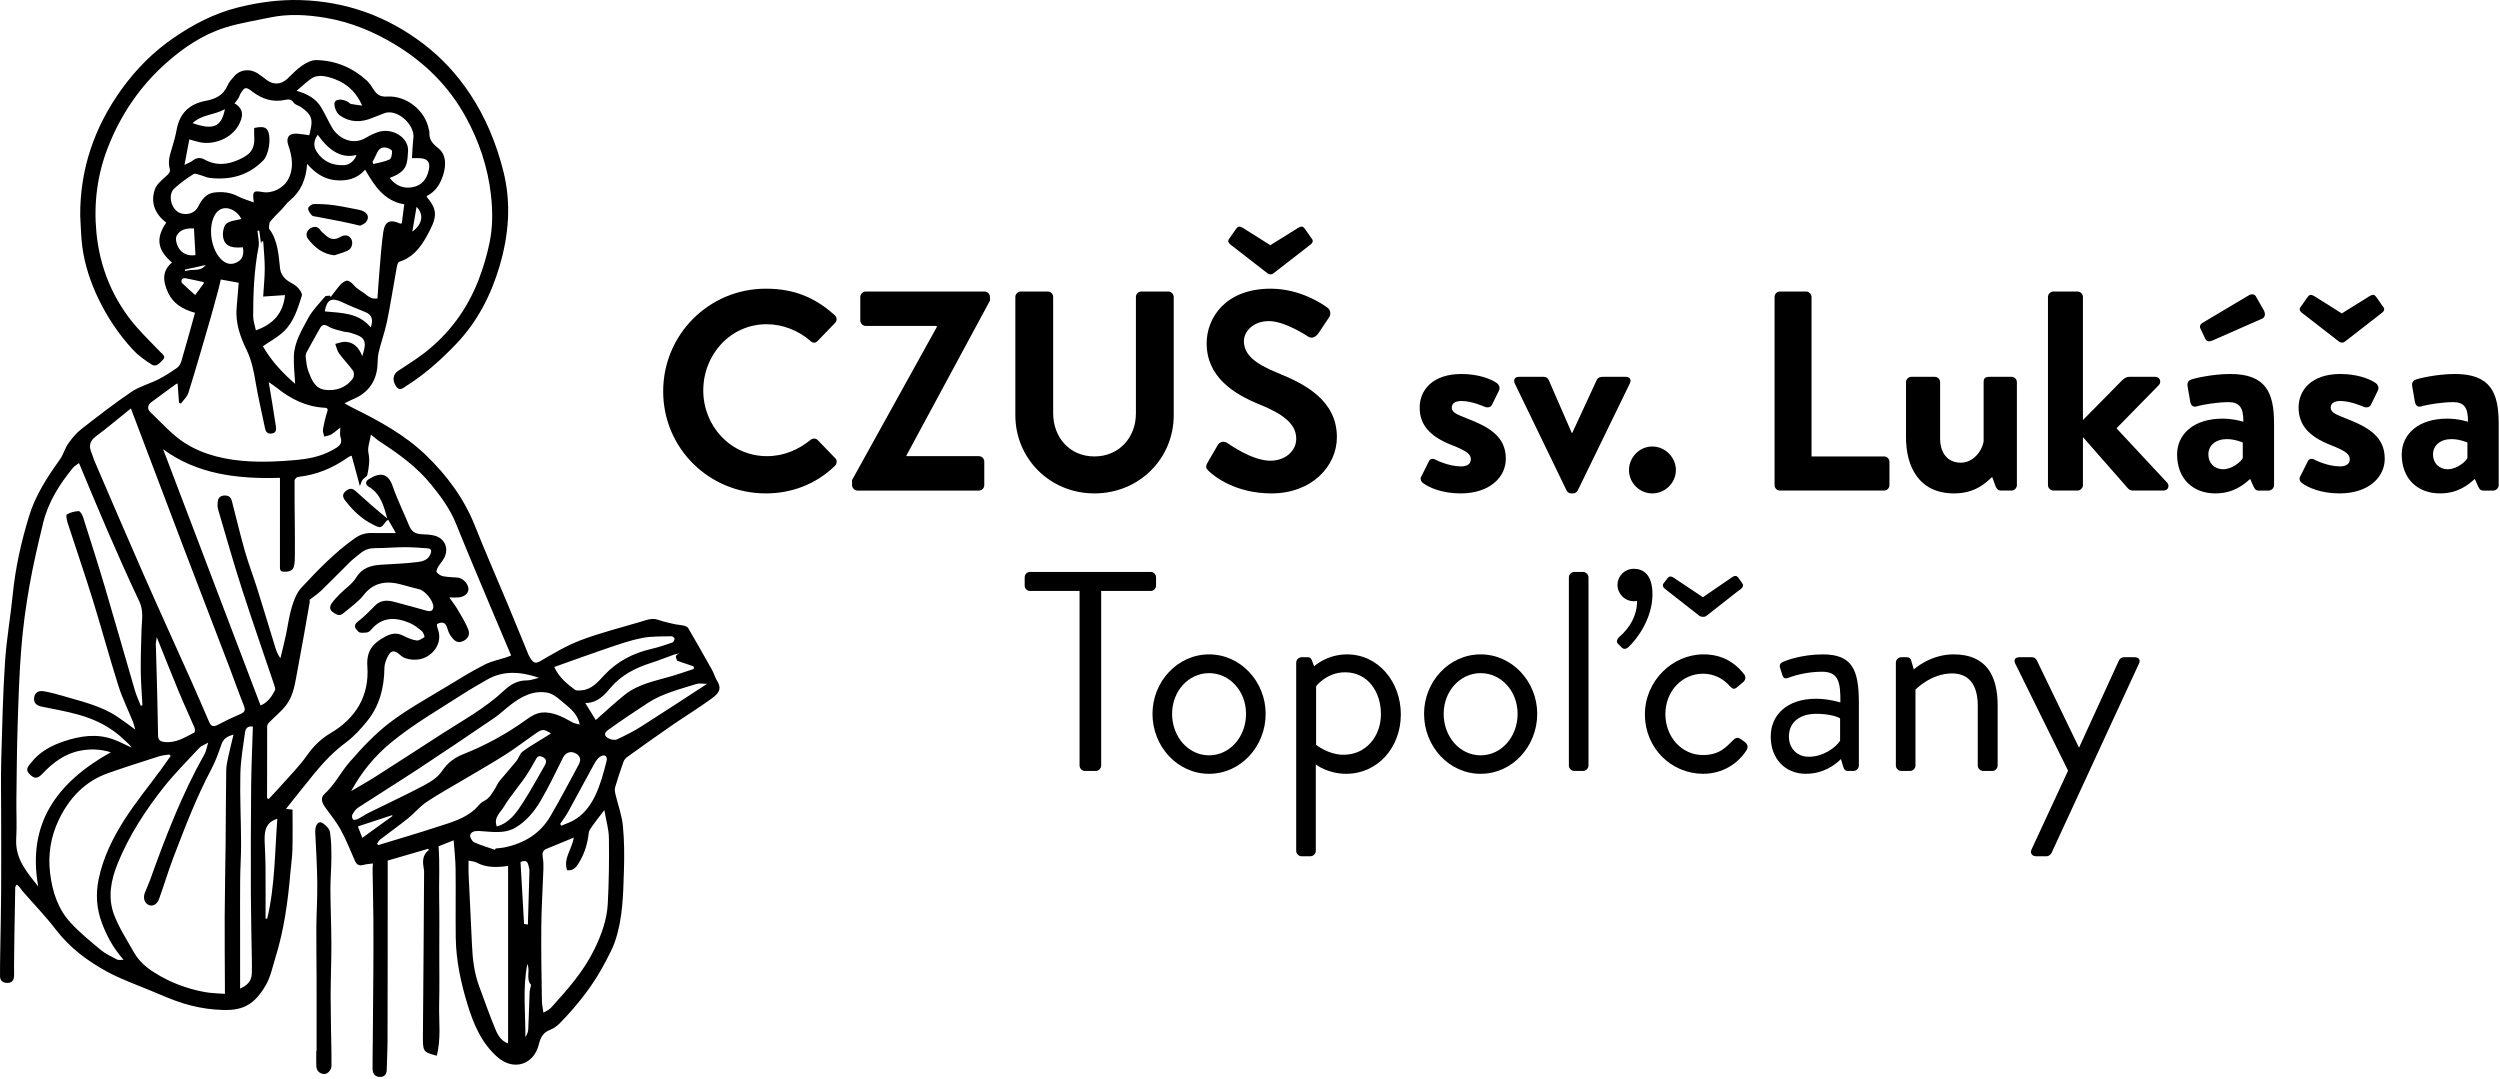 <?xml version="1.0" encoding="UTF-8" standalone="no"?>
<!DOCTYPE svg PUBLIC "-//W3C//DTD SVG 1.1//EN" "http://www.w3.org/Graphics/SVG/1.1/DTD/svg11.dtd">
<svg width="100%" height="100%" viewBox="0 0 966 417" version="1.1" xmlns="http://www.w3.org/2000/svg" xmlns:xlink="http://www.w3.org/1999/xlink" xml:space="preserve" xmlns:serif="http://www.serif.com/" style="fill-rule:evenodd;clip-rule:evenodd;stroke-linejoin:round;stroke-miterlimit:2;">
    <g transform="matrix(1,0,0,1,0.002,0.001)">
        <g id="Layer-1" serif:id="Layer 1" transform="matrix(4.167,0,0,4.167,0,0)">
            <g transform="matrix(1,0,0,1,59.43,38.06)">
                <path d="M0,29.326C-0.705,29.772 -1.46,30.145 -2.216,30.5C-2.405,30.589 -2.714,30.537 -2.922,30.446C-3.407,30.233 -3.465,29.93 -3.031,29.62C-1.826,28.759 -0.597,27.929 0.646,27.122C2.021,26.229 3.609,25.85 5.147,25.364C5.423,25.277 5.749,25.352 6.135,25.352C4.008,26.734 2.016,28.049 0,29.326M-3.073,45.753C-3.152,47.226 -3.656,48.613 -4.301,49.941C-5.286,51.971 -6.753,53.644 -8.251,55.294C-8.336,55.387 -8.427,55.479 -8.53,55.55C-8.661,55.64 -8.806,55.709 -9.042,55.841C-9.096,55.419 -9.177,55.06 -9.182,54.699C-9.213,52.415 -9.26,50.131 -9.237,47.847C-9.219,46.063 -9.102,44.28 -9.041,42.497C-9.029,42.138 -9.042,41.771 -9.103,41.418C-9.164,41.069 -9.11,40.802 -8.773,40.659C-7.959,40.315 -7.139,39.985 -6.226,39.609C-6.396,40.71 -7.225,41.556 -6.842,42.634C-6.326,42.701 -6.027,42.396 -5.808,42.046C-5.262,41.176 -4.948,40.224 -4.841,39.194C-4.815,38.942 -4.616,38.694 -4.459,38.471C-4.157,38.042 -3.828,37.632 -3.392,37.06C-3.226,38.025 -2.978,38.835 -2.967,39.647C-2.939,41.682 -2.964,43.722 -3.073,45.753M-12.675,40.523C-12.938,40.576 -13.209,40.587 -13.476,40.618C-13.494,40.659 -13.512,40.7 -13.53,40.741C-14.18,40.515 -14.847,40.328 -15.469,40.041C-15.663,39.951 -15.887,39.54 -15.828,39.367C-15.719,39.039 -15.389,38.979 -14.985,38.999C-13.834,39.057 -12.65,39.313 -11.562,38.642C-10.583,38.038 -9.872,37.167 -9.309,36.212C-8.54,34.908 -7.893,33.532 -7.214,32.177C-7.025,31.798 -6.607,31.578 -6.209,31.73C-5.67,31.936 -5.485,32.309 -5.763,32.832C-6.611,34.428 -7.466,36.021 -8.369,37.587C-9.324,39.244 -10.829,40.148 -12.675,40.523M-10.319,53.954C-10.369,55.101 -10.391,56.25 -10.447,57.397C-10.459,57.644 -10.572,57.887 -10.712,58.116C-10.698,55.847 -10.981,53.582 -10.53,51.333C-10.239,51.951 -10.69,52.703 -10.185,53.272C-10.229,53.487 -10.309,53.719 -10.319,53.954M-11.164,41.87C-10.759,41.696 -10.512,41.76 -10.43,42.19C-10.401,42.347 -10.331,42.502 -10.335,42.657C-10.376,44.275 -10.428,45.892 -10.476,47.51C-10.478,47.558 -10.472,47.606 -10.469,47.67C-10.609,47.649 -10.727,47.632 -10.835,47.616C-10.945,45.703 -11.054,43.791 -11.164,41.87M-12.317,58.69C-12.858,58.53 -13.225,58.016 -13.45,57.482C-14.017,56.136 -14.496,54.754 -15.003,53.384C-15.455,52.161 -15.606,50.886 -15.663,49.593C-15.761,47.383 -15.877,45.173 -15.979,42.963C-15.996,42.589 -15.981,42.214 -15.981,41.745C-15.698,41.809 -15.439,41.814 -15.238,41.924C-14.32,42.425 -13.296,42.377 -12.317,42.236L-12.317,58.69ZM-8.908,32.899C-9.395,33.769 -9.89,34.635 -10.399,35.493C-10.7,36.001 -11.017,36.501 -11.355,36.985C-11.856,37.703 -12.459,38.312 -13.359,38.584C-13.694,37.742 -13.005,37.273 -12.668,36.689C-12.411,36.243 -12.086,35.835 -11.782,35.417C-11.425,34.926 -11.039,34.456 -10.7,33.954C-10.382,33.485 -10.101,32.99 -9.82,32.497C-9.668,32.23 -9.576,31.933 -9.155,32.116C-8.75,32.293 -8.723,32.57 -8.908,32.899M-18.813,38.594C-20.652,39.196 -22.511,39.738 -24.362,40.305C-24.397,40.262 -24.432,40.218 -24.467,40.175C-24.367,40.04 -24.29,39.873 -24.161,39.774C-23.308,39.116 -22.427,38.493 -21.587,37.818C-20.993,37.34 -20.5,36.724 -19.872,36.304C-18.745,35.55 -17.549,34.899 -16.383,34.204C-15.105,33.443 -13.809,32.71 -12.555,31.91C-11.576,31.286 -10.656,30.569 -9.696,29.913C-9.133,29.527 -8.981,29.545 -8.345,29.95C-8.592,30.106 -8.811,30.246 -9.032,30.385C-9.682,30.795 -10.361,31.168 -10.971,31.631C-11.233,31.83 -11.325,32.237 -11.545,32.509C-12.049,33.135 -12.593,33.729 -13.103,34.35C-13.259,34.541 -13.356,34.78 -13.486,34.994C-13.78,35.477 -14.031,35.974 -14.6,36.246C-14.917,36.398 -15.133,36.754 -15.409,37.002C-16.382,37.873 -17.619,38.203 -18.813,38.594M-25.836,39.634C-26.003,39.201 -26.127,38.88 -26.245,38.572C-25.115,38.2 -24.095,37.865 -23.074,37.53C-23.061,37.554 -23.047,37.579 -23.034,37.604C-23.938,38.258 -24.842,38.913 -25.836,39.634M-26.694,37.927C-26.781,37.834 -26.821,37.593 -26.759,37.484C-26.624,37.241 -26.452,36.979 -26.226,36.831C-24.358,35.612 -22.46,34.437 -20.597,33.211C-18.254,31.669 -15.929,30.101 -13.611,28.523C-13.079,28.162 -12.614,27.706 -12.103,27.312C-11.097,26.536 -10,25.936 -8.688,26.169C-8.227,26.251 -7.769,26.589 -7.403,26.914C-6.736,27.504 -5.91,27.985 -5.672,29.12C-5.932,29.05 -6.147,29.034 -6.318,28.939C-7.22,28.438 -8.136,27.918 -9.198,28.017C-9.662,28.059 -10.149,28.328 -10.54,28.612C-12.385,29.949 -14.36,31.038 -16.476,31.876C-17.298,32.202 -17.937,32.679 -18.454,33.454C-18.836,34.027 -19.522,34.455 -20.156,34.79C-21.812,35.667 -23.516,36.453 -25.196,37.286C-25.563,37.468 -25.901,37.708 -26.267,37.892C-26.392,37.955 -26.631,37.994 -26.694,37.927M-23.186,30.81C-21.085,29.077 -18.737,27.742 -16.47,26.272C-15.766,25.815 -15.028,25.41 -14.303,24.985C-12.748,24.073 -11.124,24.225 -9.453,24.787C-9.827,24.874 -10.202,25.036 -10.575,25.032C-11.437,25.023 -12.107,25.423 -12.685,25.967C-14.413,27.594 -16.484,28.717 -18.454,29.989C-20.505,31.312 -22.551,32.643 -24.61,33.955C-25.349,34.426 -26.117,34.852 -26.872,35.299C-25.91,33.541 -24.711,32.068 -23.186,30.81M-3.044,22.025C-2.006,21.674 -0.962,21.309 0.109,21.099C0.988,20.927 1.911,20.968 2.815,20.938C2.919,20.934 3.112,21.072 3.116,21.151C3.121,21.274 3.026,21.481 2.927,21.516C2.291,21.736 1.651,21.956 0.997,22.106C-0.717,22.501 -2.195,23.255 -3.417,24.566C-3.983,25.173 -4.568,25.888 -5.524,25.954C-5.726,25.968 -5.99,26 -6.127,25.895C-6.839,25.354 -7.556,24.805 -8.037,23.791C-6.327,23.183 -4.693,22.582 -3.044,22.025M-3.184,32.514C-3.457,33.593 -3.75,34.689 -4.223,35.688C-4.68,36.655 -5.34,37.544 -6.345,38.065C-6.68,38.238 -7.041,38.363 -7.39,38.509C-7.422,38.453 -7.455,38.396 -7.487,38.339C-7.24,37.969 -6.965,37.614 -6.75,37.226C-5.984,35.84 -5.246,34.438 -4.48,33.052C-4.297,32.72 -4.111,32.34 -3.819,32.13C-3.4,31.829 -3.061,32.03 -3.184,32.514M3.594,22.541C3.003,22.706 3.323,23.032 3.365,23.209C3.909,23.397 4.401,23.566 4.893,23.735C4.899,23.813 4.905,23.89 4.911,23.968C4.238,24.188 3.568,24.424 2.889,24.626C1.385,25.073 -0.191,25.337 -1.471,26.344C-1.936,26.71 -2.379,27.106 -2.826,27.496C-3.271,27.884 -3.708,28.281 -4.186,28.708C-4.512,28.179 -4.799,27.714 -5.154,27.136C-3.993,27.109 -3.384,26.388 -2.8,25.701C-1.795,24.52 -0.497,23.872 0.936,23.411C1.647,23.182 2.341,22.904 3.044,22.652C3.204,22.594 3.368,22.553 3.594,22.541M-28.603,3.673C-29.742,4.319 -30.993,4.517 -32.252,4.62C-33.579,4.729 -34.921,4.795 -36.248,4.724C-38.374,4.609 -40.48,4.17 -42.283,3.025C-43.477,2.267 -44.444,1.144 -45.487,0.157C-45.797,-0.136 -45.752,-0.502 -45.396,-0.769C-44.638,-1.336 -43.871,-1.891 -43.106,-2.448C-43.068,-2.476 -43.012,-2.479 -42.96,-2.495C-42.917,-1.896 -42.875,-1.313 -42.833,-0.731C-42.772,-0.7 -42.711,-0.669 -42.649,-0.639C-42.415,-0.967 -42.076,-1.264 -41.962,-1.63C-41.276,-3.833 -40.636,-6.05 -39.992,-8.266C-39.704,-9.255 -39.44,-10.25 -39.171,-11.243C-39.087,-11.552 -39.024,-11.866 -38.959,-12.144C-38.42,-12.046 -37.872,-11.946 -37.297,-11.842C-37.355,-11.137 -37.411,-10.351 -37.485,-9.568C-37.618,-8.158 -37.176,-6.865 -36.578,-5.645C-36.11,-4.69 -35.91,-3.703 -35.738,-2.676C-35.494,-1.218 -35.151,0.223 -34.852,1.671C-34.779,2.027 -34.591,2.2 -34.206,2.134C-33.756,2.058 -33.818,1.69 -33.855,1.431C-34.048,0.098 -34.282,-1.23 -34.512,-2.626C-34.254,-2.446 -33.997,-2.288 -33.764,-2.1C-32.466,-1.055 -31.034,-0.339 -29.336,-0.252C-29.107,-0.241 -28.987,-0.18 -29.087,0.124C-29.264,0.661 -29.387,1.22 -29.482,1.778C-29.517,1.98 -29.408,2.207 -29.365,2.423C-29.153,2.362 -28.918,2.34 -28.733,2.232C-28.456,2.071 -28.214,1.848 -27.873,1.587C-27.873,1.957 -27.936,2.222 -27.861,2.441C-27.612,3.175 -28.091,3.383 -28.603,3.673M-42.452,12.593C-41.035,16.317 -39.601,20.034 -38.179,23.757C-37.72,24.96 -37.295,26.178 -36.817,27.374C-36.652,27.787 -36.733,27.977 -37.134,28.149C-37.856,28.459 -38.568,28.797 -39.261,29.167C-39.682,29.391 -39.881,29.247 -40.045,28.867C-40.568,27.651 -41.091,26.433 -41.631,25.224C-43.143,21.841 -44.682,18.471 -46.174,15.079C-47.702,11.609 -49.188,8.121 -50.689,4.639C-50.78,4.427 -50.831,4.197 -50.923,3.984C-51.188,3.372 -51.168,2.876 -50.563,2.423C-49.466,1.603 -48.418,0.718 -47.293,-0.186C-45.634,4.196 -44.049,8.397 -42.452,12.593M-35.981,29.319C-36.037,31.154 -36.125,33.002 -36.143,34.851C-36.175,38.193 -36.178,41.535 -36.168,44.877C-36.161,46.938 -36.106,48.998 -36.075,51.059C-36.069,51.447 -36.066,51.835 -36.08,52.223C-36.107,52.966 -36.575,53.352 -37.166,53.61L-37.166,48.247C-37.166,46.655 -37.177,45.062 -37.16,43.47C-37.149,42.35 -37.069,41.231 -37.074,40.112C-37.083,37.979 -37.192,35.844 -37.143,33.713C-37.113,32.41 -36.884,31.109 -36.704,29.813C-36.663,29.523 -36.474,29.227 -35.981,29.319M-38.259,32.096C-38.349,32.516 -38.447,32.944 -38.453,33.369C-38.487,35.641 -38.487,37.913 -38.51,40.186C-38.533,42.419 -38.584,44.653 -38.595,46.887C-38.606,49.075 -38.583,51.263 -38.575,53.451L-38.575,54.099C-39.208,54.047 -39.815,54.045 -40.404,53.939C-42.09,53.635 -43.665,53.042 -45.124,52.119C-45.905,51.625 -46.569,51.037 -47.017,50.239C-47.673,49.071 -48.429,47.93 -48.881,46.683C-49.445,45.129 -49.136,43.524 -48.519,42.008C-47.472,39.437 -45.976,37.124 -44.265,34.96C-43.244,33.669 -42.07,32.498 -40.947,31.29C-40.777,31.108 -40.505,31.022 -40.127,30.804C-40.269,31.265 -40.311,31.592 -40.461,31.858C-42.561,35.588 -44.091,39.562 -45.527,43.578C-45.665,43.963 -45.847,44.333 -45.996,44.716C-46.19,45.213 -46.029,45.695 -45.626,45.865C-45.277,46.013 -44.866,45.808 -44.68,45.295C-44.218,44.023 -43.836,42.721 -43.353,41.458C-42.288,38.674 -41.225,35.888 -39.825,33.245C-39.443,32.525 -39.163,31.745 -38.9,30.97C-38.712,30.414 -38.31,30.205 -37.776,30.051C-37.942,30.748 -38.115,31.419 -38.259,32.096M-44.981,21.695C-44.986,21.497 -44.928,21.297 -44.89,21.032C-44.176,22.804 -43.51,24.495 -42.813,26.174C-42.361,27.262 -41.857,28.328 -41.395,29.412C-41.339,29.543 -41.341,29.827 -41.409,29.862C-42.3,30.325 -43.164,30.891 -44.251,30.735C-44.622,30.682 -44.769,30.505 -44.775,30.13C-44.799,28.489 -44.839,26.848 -44.88,25.207C-44.909,24.036 -44.955,22.866 -44.981,21.695M-48.549,50.926C-49.069,50.657 -49.619,50.41 -50.065,50.042C-51.035,49.243 -52.015,48.438 -52.867,47.52C-54.047,46.249 -54.566,44.66 -54.781,42.943C-55.001,41.193 -54.722,39.516 -53.982,37.967C-53.03,35.973 -51.576,34.399 -49.422,33.637C-47.851,33.081 -46.259,32.58 -44.672,32.07C-44.375,31.974 -44.053,31.956 -43.742,31.902C-43.695,31.945 -43.647,31.989 -43.6,32.033C-43.915,32.476 -44.226,32.923 -44.547,33.361C-45.671,34.892 -46.882,36.367 -47.901,37.965C-48.98,39.656 -49.871,41.473 -50.283,43.464C-50.564,44.822 -50.482,46.179 -49.993,47.494C-49.539,48.712 -48.94,49.847 -47.97,50.936C-48.227,50.936 -48.42,50.993 -48.549,50.926M-57.927,39.72C-57.855,38.512 -57.925,37.295 -57.911,36.083C-57.883,33.825 -57.869,31.567 -57.798,29.311C-57.722,26.894 -57.65,24.474 -57.458,22.064C-57.304,20.125 -57.039,18.189 -56.702,16.272C-56.358,14.312 -55.899,12.37 -55.431,10.435C-54.96,8.488 -53.907,6.834 -52.65,5.303C-52.522,5.147 -52.325,5.048 -52.105,4.879C-51.23,6.962 -50.405,8.98 -49.536,10.979C-48.557,13.23 -47.575,15.481 -46.516,17.695C-46.083,18.601 -46.286,19.478 -46.309,20.379C-46.342,21.64 -46.391,22.901 -46.378,24.161C-46.367,25.222 -46.278,26.283 -46.223,27.343C-46.275,27.357 -46.326,27.37 -46.377,27.384C-46.56,26.911 -46.779,26.449 -46.922,25.964C-47.849,22.798 -48.743,19.623 -49.682,16.46C-50.337,14.252 -51.038,12.057 -51.737,9.862C-51.803,9.655 -52.009,9.33 -52.138,9.335C-52.513,9.352 -52.916,9.451 -53.232,9.644C-53.332,9.705 -53.238,10.176 -53.155,10.434C-52.397,12.778 -51.589,15.107 -50.86,17.459C-50.031,20.135 -49.301,22.842 -48.458,25.514C-48.094,26.667 -47.549,27.762 -47.095,28.888C-47.01,29.097 -46.968,29.323 -46.893,29.591C-47.487,29.162 -48.007,28.761 -48.553,28.396C-50.082,27.374 -51.86,26.991 -53.583,26.474C-54.161,26.301 -54.75,26.151 -55.344,26.043C-55.794,25.96 -56.198,26.106 -56.266,26.624C-56.331,27.116 -56.046,27.367 -55.563,27.464C-54.413,27.696 -53.254,27.902 -52.127,28.218C-50.526,28.667 -49.068,29.41 -47.862,30.592C-47.648,30.802 -47.4,30.979 -47.223,31.269C-47.784,31.012 -48.33,30.717 -48.908,30.506C-50.431,29.95 -51.945,30.167 -53.436,30.659C-54.645,31.058 -55.754,31.637 -56.547,32.67C-56.762,32.949 -57.133,33.265 -56.717,33.697C-56.262,34.17 -55.966,34.181 -55.504,33.693C-54.512,32.642 -53.384,31.796 -51.929,31.537C-51.066,31.383 -50.189,31.384 -49.154,31.695C-54.136,34.478 -56.937,38.276 -55.887,44.137C-56.941,42.817 -58.036,41.57 -57.927,39.72M-42.577,-11.84C-42.631,-11.894 -42.607,-12.099 -42.547,-12.177C-42.492,-12.247 -42.329,-12.277 -42.227,-12.258C-41.669,-12.152 -41.116,-12.026 -40.548,-11.903C-40.546,-11.877 -40.518,-11.806 -40.542,-11.773C-40.801,-11.412 -41.068,-11.057 -41.333,-10.701C-41.751,-11.078 -42.176,-11.447 -42.577,-11.84M-43.051,-16.2C-42.749,-16.785 -42.118,-16.915 -41.445,-16.877C-41.398,-16.051 -41.352,-15.239 -41.305,-14.404C-42.016,-14.298 -42.566,-14.553 -42.89,-15.112C-43.066,-15.416 -43.191,-15.93 -43.051,-16.2M-40.36,-13.484C-40.873,-12.787 -41.642,-13.188 -42.253,-12.91C-42.264,-12.961 -42.276,-13.012 -42.288,-13.062C-41.646,-13.203 -41.003,-13.344 -40.36,-13.484M-38.76,-16.264C-38.711,-15.339 -38.115,-15.007 -36.912,-15.129C-36.776,-14.455 -36.958,-13.99 -37.458,-13.739C-37.996,-13.467 -38.496,-13.571 -38.959,-14.051C-39.848,-14.971 -40.137,-16.855 -39.57,-18.009C-39.063,-19.04 -38.051,-18.909 -37.36,-18.207C-37.216,-18.06 -37.118,-17.868 -37.041,-17.757C-37.512,-17.629 -38.053,-17.606 -38.415,-17.339C-38.665,-17.154 -38.78,-16.627 -38.76,-16.264M-43.272,-20.579C-42.727,-21.087 -42.106,-21.522 -41.478,-21.925C-41.332,-22.018 -41.016,-21.863 -40.784,-21.802C-40.519,-21.732 -40.266,-21.597 -39.999,-21.565C-38.076,-21.338 -36.378,-21.781 -34.989,-23.218C-34.538,-23.685 -34.235,-25.249 -34.611,-25.966C-34.833,-26.388 -35.388,-26.286 -35.86,-26.194C-35.86,-25.916 -35.876,-25.664 -35.858,-25.414C-35.765,-24.105 -36.353,-23.683 -37.262,-23.266C-38.318,-22.78 -39.387,-22.67 -40.456,-23.262C-40.829,-23.469 -41.197,-23.456 -41.555,-23.171C-41.74,-23.023 -41.981,-22.945 -42.323,-22.77C-42.159,-23.634 -42.02,-24.371 -41.875,-25.134C-41.53,-25.04 -41.196,-24.927 -40.853,-24.861C-39.478,-24.595 -37.619,-25.308 -37.07,-26.984C-36.853,-27.647 -37.071,-28.115 -37.678,-28.478C-37.553,-28.643 -37.419,-28.802 -37.307,-28.975C-37.242,-29.076 -37.227,-29.207 -37.165,-29.311C-36.752,-30.007 -36.658,-30.045 -36.046,-29.577C-35.114,-28.864 -34.11,-28.541 -32.936,-28.809C-32.691,-28.865 -32.415,-28.866 -32.211,-28.554C-32.08,-28.353 -31.756,-28.285 -31.533,-28.135C-30.553,-27.477 -30.378,-27.001 -30.676,-25.852C-30.702,-25.753 -30.723,-25.652 -30.753,-25.521C-31.129,-25.571 -31.499,-25.64 -31.873,-25.666C-32.619,-25.719 -32.941,-25.311 -32.701,-24.612C-32.337,-23.551 -32.152,-22.497 -32.703,-21.439C-33.134,-20.611 -34.191,-20.088 -35.101,-20.255C-35.946,-20.41 -36.044,-20.312 -35.894,-19.292C-36.426,-19.491 -36.918,-19.62 -37.356,-19.852C-38.066,-20.229 -38.816,-20.301 -39.578,-20.207C-40.335,-20.113 -40.744,-19.519 -41.05,-18.904C-41.373,-18.252 -42.113,-18.094 -42.697,-18.292C-43.54,-18.579 -43.918,-19.975 -43.272,-20.579M-38.574,-27.94C-38.897,-26.283 -39.668,-25.965 -41.571,-26.646C-40.715,-27.459 -39.564,-27.375 -38.574,-27.94M-30.633,-30.728C-30.096,-31.124 -29.486,-31.056 -28.884,-30.888C-27.508,-30.505 -26.472,-29.7 -25.851,-28.268C-26.201,-28.317 -26.553,-28.358 -26.9,-28.421C-26.979,-28.435 -27.039,-28.533 -27.114,-28.58C-27.585,-28.876 -28.161,-28.906 -28.36,-28.647C-28.543,-28.409 -28.292,-27.617 -27.916,-27.355C-26.964,-26.692 -25.953,-26.692 -24.911,-27.127C-24.568,-27.271 -24.21,-27.381 -23.87,-27.533C-22.667,-28.072 -20.941,-26.516 -21.096,-25.259C-21.168,-24.672 -21.185,-24.078 -21.233,-23.394C-20.942,-23.394 -20.716,-23.404 -20.491,-23.392C-19.765,-23.356 -19.52,-23.007 -19.666,-22.314C-19.846,-21.463 -20.31,-20.865 -21.169,-20.703C-22.004,-20.546 -22.728,-20.818 -23.292,-21.563C-21.647,-22.177 -21.672,-22.813 -21.593,-24.057C-21.514,-25.302 -23.061,-26.251 -24.359,-25.816C-24.744,-25.687 -25.122,-25.511 -25.469,-25.301C-26.798,-24.496 -28.114,-25.313 -28.636,-26.221C-28.981,-26.82 -29.27,-27.451 -29.615,-28.05C-30.122,-28.931 -30.954,-29.363 -31.928,-29.638C-31.493,-30.007 -31.084,-30.395 -30.633,-30.728M-21.197,-16.582C-21.063,-17.366 -20.933,-18.126 -20.804,-18.879C-20.103,-18.198 -20.249,-17.261 -21.197,-16.582M-24.885,-23.048C-24.744,-23.329 -24.59,-23.604 -24.464,-23.891C-24.295,-24.277 -23.999,-24.448 -23.605,-24.367C-23.406,-24.326 -23.087,-24.17 -23.079,-24.05C-23.063,-23.787 -23.135,-23.356 -23.305,-23.276C-23.769,-23.055 -24.302,-22.981 -24.808,-22.849C-24.834,-22.915 -24.86,-22.982 -24.885,-23.048M-29.961,-25.564C-28.847,-23.966 -27.654,-23.353 -26.372,-23.694C-26.528,-23.194 -26.987,-22.775 -27.497,-22.747C-28.576,-22.687 -29.469,-23.072 -30.064,-23.995C-30.387,-24.497 -30.352,-25.03 -29.961,-25.564M-35.556,-16.656C-35.5,-16.663 -35.444,-16.67 -35.388,-16.677C-35.332,-16.244 -35.275,-15.811 -35.227,-15.442C-35.221,-15.476 -35.203,-15.573 -35.185,-15.671C-35.131,-15.673 -35.076,-15.675 -35.022,-15.676C-34.971,-14.843 -34.881,-14.009 -34.881,-13.175C-34.882,-12.336 -34.971,-11.496 -35.027,-10.561C-34.296,-10.609 -33.643,-10.652 -33.002,-10.695C-33.17,-9.05 -34.056,-8.002 -35.704,-7.429C-35.789,-7.857 -35.956,-8.308 -35.956,-8.76C-35.954,-10.902 -35.865,-13.039 -35.457,-15.155C-35.365,-15.631 -35.516,-16.154 -35.556,-16.656M-22.171,-17.354C-22.248,-17.338 -22.289,-17.315 -22.314,-17.326C-23.273,-17.755 -23.747,-17.546 -23.894,-16.513C-24.059,-15.361 -24.134,-14.195 -24.235,-13.033C-24.311,-12.158 -24.366,-11.281 -24.431,-10.39C-25.023,-10.278 -25.348,-10.642 -25.714,-10.91C-25.929,-11.067 -26.166,-11.196 -26.371,-11.364C-26.556,-11.517 -26.696,-11.725 -26.885,-11.872C-27.006,-11.966 -27.207,-12.071 -27.323,-12.031C-27.532,-11.959 -27.736,-11.809 -27.884,-11.641C-28.195,-11.287 -28.468,-10.899 -28.757,-10.525C-28.783,-10.565 -28.809,-10.606 -28.835,-10.646C-28.991,-10.619 -29.214,-10.649 -29.292,-10.557C-29.842,-9.902 -30.47,-9.28 -30.866,-8.537C-31.449,-7.443 -32.131,-6.344 -32.181,-5.054C-32.213,-4.208 -32.107,-3.356 -32.061,-2.466C-33.238,-3.48 -34.298,-4.631 -35.053,-5.952C-34.397,-6.408 -33.679,-6.786 -33.115,-7.326C-32.186,-8.214 -31.822,-9.449 -31.442,-10.635C-31.374,-10.846 -31.659,-11.25 -31.881,-11.456C-32.205,-11.755 -32.665,-11.909 -32.98,-12.214C-33.215,-12.441 -33.418,-12.797 -33.455,-13.116C-33.603,-14.402 -33.643,-15.702 -34.449,-16.817C-34.545,-16.95 -34.442,-17.227 -34.432,-17.437L-34.442,-17.425C-34.288,-17.605 -34.14,-17.79 -33.978,-17.963C-33.751,-18.204 -33.509,-18.431 -33.282,-18.673C-33.042,-18.93 -32.841,-19.232 -32.572,-19.452C-31.537,-20.3 -31.053,-21.414 -30.95,-22.863C-30.199,-22 -29.367,-21.455 -28.347,-21.353C-27.314,-21.25 -26.337,-21.449 -25.574,-22.327C-24.715,-20.848 -23.826,-19.429 -21.945,-19.112C-22.023,-18.503 -22.098,-17.922 -22.171,-17.354M-25.051,-7.702C-26.202,-9.089 -27.795,-9.032 -29.316,-9.186C-29.121,-10.294 -28.688,-10.505 -27.702,-10.039C-26.996,-9.705 -26.271,-9.412 -25.547,-9.119C-24.976,-8.889 -24.782,-8.44 -25.051,-7.702M-25.836,-5.032C-26.154,-5.837 -26.625,-6.331 -27.409,-6.365C-27.717,-6.378 -28.032,-6.24 -28.344,-6.171C-28.228,-5.87 -28.167,-5.529 -27.983,-5.278C-27.579,-4.724 -27.085,-4.236 -26.692,-3.676C-26.579,-3.516 -26.593,-3.132 -26.712,-2.967C-27.349,-2.082 -28.315,-1.784 -29.319,-1.917C-30.22,-2.036 -30.557,-2.884 -30.841,-3.647C-30.982,-4.025 -31.021,-4.445 -31.076,-4.85C-31.098,-5.017 -31.088,-5.221 -31.012,-5.365C-30.611,-6.121 -30.185,-6.863 -29.767,-7.61C-29.555,-7.989 -29.339,-8.008 -28.946,-7.769C-28.553,-7.53 -28.059,-7.452 -27.604,-7.322C-27.401,-7.264 -27.178,-7.276 -26.976,-7.215C-25.682,-6.828 -25.313,-6.61 -25.836,-5.032M-33.714,37.862C-33.951,40.952 -33.926,44.083 -34.653,47.131C-34.704,47.128 -34.754,47.126 -34.805,47.123C-34.805,45.517 -34.798,43.91 -34.809,42.304C-34.814,41.583 -34.852,40.863 -34.884,40.143C-34.928,39.157 -34.892,38.216 -33.714,37.862M-34.657,29.293C-34.656,29.165 -34.557,29.015 -34.461,28.916C-33.936,28.377 -33.329,27.902 -32.881,27.307C-32.189,26.388 -32.063,25.236 -31.853,24.141C-31.447,22.026 -31.087,19.902 -30.712,17.781C-30.697,17.696 -30.724,17.603 -30.727,17.564C-30.355,17.271 -29.948,17 -29.601,16.666C-28.716,15.811 -27.866,14.921 -26.985,14.061C-26.665,13.749 -26.302,13.481 -25.953,13.199C-25.562,12.884 -25.124,12.764 -24.611,12.767C-23.729,12.774 -22.846,12.682 -21.963,12.68C-21.226,12.678 -20.487,12.729 -19.752,12.789C-19.376,12.82 -19.418,13.079 -19.529,13.346C-19.759,13.9 -20.291,14.007 -20.765,14.064C-21.834,14.193 -22.914,14.238 -23.991,14.299C-24.97,14.354 -25.818,14.543 -26.405,15.5C-26.769,16.095 -27.415,16.515 -27.921,17.026C-28.186,17.293 -28.449,17.57 -28.666,17.875C-28.858,18.145 -28.901,18.475 -28.58,18.689C-28.296,18.876 -27.992,19.139 -27.618,18.825C-27.246,18.515 -26.857,18.225 -26.493,17.906C-26.222,17.668 -25.946,17.423 -25.727,17.139C-24.754,15.872 -23.49,15.77 -22.081,16.177C-21.571,16.325 -21.055,16.451 -20.541,16.586C-19.992,16.73 -19.22,17.681 -19.25,18.228C-19.268,18.564 -19.497,18.672 -19.816,18.584C-20.842,18.302 -21.865,18.008 -22.895,17.743C-23.525,17.581 -24.131,17.573 -24.647,18.093C-25.162,18.611 -25.676,19.142 -26.255,19.582C-26.77,19.973 -26.398,20.3 -26.2,20.515C-26.062,20.665 -25.665,20.614 -25.39,20.586C-25.251,20.571 -25.101,20.432 -24.999,20.312C-23.982,19.122 -22.746,19.155 -21.449,19.704C-21.034,19.879 -20.66,20.175 -20.31,20.467C-20.167,20.586 -20.036,20.985 -20.073,21.011C-20.292,21.166 -20.578,21.361 -20.81,21.328C-21.224,21.269 -21.636,21.096 -22.012,20.9C-22.615,20.586 -23.123,20.655 -23.723,20.98C-24.845,21.589 -25.469,22.289 -25.366,23.734C-25.17,26.461 -26.435,28.544 -28.784,29.927C-29.691,30.461 -30.379,31.151 -30.984,32.013C-31.654,32.966 -32.492,33.801 -33.267,34.679C-33.676,35.144 -34.106,35.591 -34.527,36.046L-34.666,35.937C-34.666,33.722 -34.669,31.507 -34.657,29.293M7.057,25.056C6.868,24.736 6.767,24.364 6.585,24.038C5.864,22.748 5.131,21.464 4.387,20.186C4.322,20.074 4.151,19.994 4.013,19.961C3.737,19.894 3.448,19.884 3.169,19.827C2.788,19.748 2.411,19.648 2.033,19.553C1.72,19.475 1.405,19.316 1.097,19.329C0.714,19.345 0.334,19.488 -0.04,19.6C-1.885,20.151 -3.763,20.62 -5.561,21.297C-6.868,21.79 -8.093,22.522 -9.306,23.232C-9.707,23.467 -9.905,23.438 -10.144,23.123C-10.252,22.981 -10.353,22.825 -10.421,22.661C-11.05,21.141 -11.664,19.615 -12.297,18.097C-13.329,15.623 -14.411,13.168 -15.401,10.677C-16.405,8.151 -17.99,6.027 -19.909,4.17C-21.887,2.257 -24.301,0.953 -26.755,-0.26C-26.967,-0.365 -27.17,-0.488 -27.483,-0.661C-27.17,-0.815 -26.973,-0.929 -26.763,-1.014C-25.441,-1.546 -24.634,-2.489 -24.452,-3.92C-24.391,-4.399 -24.433,-4.897 -24.324,-5.362C-24.097,-6.329 -23.747,-7.268 -23.546,-8.238C-23.227,-9.774 -22.995,-11.327 -22.71,-12.87C-22.65,-13.194 -22.59,-13.731 -22.412,-13.786C-21.183,-14.162 -20.457,-15.092 -19.891,-16.102C-18.904,-17.865 -18.782,-18.522 -19.839,-19.77C-19.858,-19.793 -19.856,-19.835 -19.866,-19.88C-19.042,-20.286 -18.603,-20.99 -18.335,-21.842C-18.045,-22.762 -18.053,-23.735 -18.79,-24.32C-19.34,-24.758 -19.656,-25.12 -19.614,-25.797C-19.608,-25.901 -19.655,-26.007 -19.676,-26.112C-20.026,-27.838 -21.753,-29.21 -23.52,-29.106C-24.169,-29.067 -24.474,-29.281 -24.775,-29.742C-24.971,-30.043 -25.167,-30.361 -25.428,-30.598C-26.748,-31.796 -28.318,-32.451 -30.093,-32.49C-30.544,-32.5 -31.052,-32.229 -31.446,-31.959C-31.948,-31.617 -32.362,-31.145 -32.813,-30.729C-33.366,-30.218 -34.072,-30.179 -34.677,-30.627C-34.964,-30.839 -35.241,-31.069 -35.542,-31.26C-36.273,-31.725 -37.165,-31.62 -37.7,-31.005C-37.934,-30.734 -38.194,-30.456 -38.331,-30.135C-38.719,-29.217 -39.458,-28.877 -40.366,-28.708C-41.838,-28.433 -42.763,-27.583 -43.042,-26.07C-43.149,-25.493 -43.303,-24.921 -43.476,-24.359C-43.672,-23.721 -43.882,-23.096 -43.69,-22.413C-43.598,-22.086 -43.821,-21.914 -44.048,-21.704C-44.432,-21.35 -44.901,-20.978 -45.063,-20.517C-45.504,-19.263 -45.048,-18.215 -44.017,-17.414C-45.012,-15.979 -44.835,-14.868 -43.481,-13.72C-44.311,-13.017 -44.421,-12.146 -43.84,-10.913C-43.359,-9.893 -42.485,-9.373 -41.347,-9.056C-41.776,-7.522 -42.182,-6.033 -42.616,-4.553C-42.683,-4.325 -42.837,-4.073 -43.027,-3.941C-43.584,-3.552 -44.159,-3.179 -44.765,-2.873C-45.575,-2.463 -46.495,-2.231 -47.236,-1.729C-48.838,-0.643 -50.372,0.545 -51.898,1.738C-52.365,2.103 -52.763,2.585 -53.105,3.074C-53.418,3.523 -53.555,4.096 -53.873,4.541C-55.041,6.176 -56.135,7.843 -56.731,9.788C-57.46,12.169 -58.003,14.585 -58.249,17.07C-58.455,19.154 -58.829,21.225 -58.965,23.313C-59.162,26.344 -59.233,29.385 -59.316,32.422C-59.362,34.096 -59.324,35.773 -59.324,37.448C-59.323,39.81 -59.31,42.173 -59.324,44.535C-59.335,46.407 -59.379,48.278 -59.407,50.149C-59.418,50.918 -59.436,51.688 -59.428,52.457C-59.424,52.827 -59.22,53.054 -58.831,53.082C-58.452,53.109 -58.186,52.951 -58.14,52.57C-58.099,52.238 -58.134,51.897 -58.13,51.561C-58.12,50.603 -58.11,49.645 -58.096,48.687C-58.073,47.202 -58.049,45.716 -58.017,44.231C-58.015,44.143 -57.934,44.057 -57.89,43.97C-57.815,44.026 -57.726,44.071 -57.667,44.141C-57.54,44.292 -57.438,44.464 -57.308,44.613C-56.295,45.776 -55.212,46.887 -54.277,48.11C-52.965,49.825 -51.292,51.08 -49.432,52.079C-48.18,52.752 -46.824,53.233 -45.506,53.78C-44.486,54.204 -43.474,54.662 -42.422,54.984C-41.505,55.264 -40.545,55.464 -39.591,55.544C-37.383,55.729 -36.077,55.517 -34.791,53.31C-34.344,52.542 -34.163,51.613 -33.893,50.747C-33.085,48.155 -32.726,45.482 -32.496,42.788C-32.437,42.092 -32.33,41.398 -32.313,40.701C-32.282,39.466 -32.304,38.23 -32.304,37.015C-32.544,36.988 -32.667,36.975 -32.912,36.948C-31.988,35.791 -31.14,34.706 -30.267,33.643C-29.397,32.585 -28.461,31.606 -27.345,30.781C-26.602,30.231 -25.955,29.517 -25.372,28.791C-24.232,27.373 -23.806,25.699 -23.784,23.892C-23.779,23.476 -23.605,23.023 -23.387,22.66C-23.131,22.231 -22.798,22.261 -22.417,22.599C-22.246,22.75 -22.053,22.91 -21.842,22.977C-20.936,23.265 -20.036,23.11 -19.376,22.483C-18.75,21.886 -18.501,21.054 -18.868,20.16C-18.913,20.051 -18.901,19.92 -18.915,19.811C-18.367,19.522 -18.08,19.7 -17.934,20.25C-17.866,20.505 -17.744,20.761 -17.588,20.973C-17.324,21.332 -17.011,21.633 -16.494,21.39C-16.037,21.175 -15.81,20.806 -16.022,20.282C-16.28,19.644 -16.651,19.049 -17,18.452C-17.206,18.1 -17.464,17.778 -17.771,17.34C-17.355,17.34 -17.119,17.359 -16.888,17.336C-16.359,17.282 -15.987,16.949 -15.991,16.562C-15.997,16.075 -16.508,15.539 -17.007,15.497C-17.456,15.46 -17.912,15.458 -18.352,15.372C-18.569,15.33 -18.803,15.171 -18.938,14.994C-19.003,14.909 -18.887,14.644 -18.798,14.492C-18.632,14.21 -18.393,13.968 -18.243,13.68C-17.77,12.773 -18.203,11.821 -19.19,11.596C-19.536,11.518 -19.899,11.489 -20.254,11.482C-20.82,11.471 -21.242,11.288 -21.473,10.726C-21.981,9.489 -22.581,8.285 -23.018,7.024C-23.472,5.713 -24.271,5.757 -25.264,6.395C-25.57,6.591 -25.532,6.901 -25.276,7.049C-24.132,7.708 -23.845,8.859 -23.522,10.015C-24.535,9.193 -25.51,8.337 -26.469,7.463C-26.797,7.164 -27.074,7.239 -27.372,7.479C-27.698,7.741 -27.668,8.029 -27.438,8.329C-26.73,9.252 -25.916,10.052 -24.857,10.577C-24.122,10.942 -24.116,10.948 -23.626,10.276C-23.589,10.225 -23.516,10.199 -23.43,10.141C-23.195,10.547 -22.976,10.927 -22.72,11.369C-23.52,11.369 -24.239,11.38 -24.958,11.365C-25.534,11.353 -26.037,11.506 -26.515,11.842C-28.371,13.152 -29.937,14.779 -31.474,16.425C-31.915,16.897 -32.178,17.588 -32.371,18.225C-32.633,19.089 -32.739,20 -32.931,20.887C-33.082,21.587 -33.261,22.281 -33.429,22.978C-33.676,22.633 -33.804,22.303 -33.908,21.965C-34.458,20.181 -34.991,18.391 -35.551,16.61C-35.925,15.419 -36.376,14.251 -36.72,13.052C-37.161,11.51 -37.528,9.946 -37.931,8.392C-38.017,8.06 -38.218,7.878 -38.59,7.886C-38.952,7.894 -39.181,8.059 -39.23,8.401C-39.266,8.656 -39.277,8.939 -39.205,9.181C-38.483,11.644 -37.781,14.114 -36.995,16.557C-36.038,19.528 -35.004,22.474 -34.009,25.433C-33.953,25.598 -33.868,25.821 -33.933,25.946C-34.23,26.517 -34.579,27.062 -35.267,27.36C-38.305,19.37 -41.326,11.425 -44.303,3.597C-41.156,5.92 -37.405,6.371 -33.47,6.248L-33.47,6.97C-33.472,9.45 -33.474,11.93 -33.472,14.41C-33.471,14.656 -33.517,14.943 -33.123,14.954C-32.726,14.965 -32.318,14.927 -32.188,14.5C-32.082,14.149 -32.092,13.756 -32.088,13.382C-32.078,12.49 -32.087,11.599 -32.093,10.708C-32.104,9.304 -32.126,7.899 -32.116,6.496C-32.115,6.38 -31.924,6.178 -31.805,6.165C-30.074,5.981 -28.533,5.329 -27.126,4.327C-27.031,4.259 -26.908,4.231 -26.823,4.195C-26.573,5.113 -26.334,5.995 -26.058,7.015C-25.939,6.721 -25.906,6.553 -25.812,6.43C-25.681,6.258 -25.404,6.142 -25.367,5.964C-25.225,5.297 -25.119,4.64 -25.267,3.927C-25.368,3.438 -25.137,2.88 -25.037,2.245C-24.651,2.544 -24.413,2.759 -24.146,2.931C-22.416,4.049 -20.762,5.259 -19.45,6.871C-18.544,7.985 -17.697,9.131 -17.151,10.487C-16.102,13.092 -15.003,15.676 -13.919,18.267C-13.299,19.748 -12.668,21.224 -12.032,22.724C-12.212,22.793 -12.325,22.842 -12.443,22.881C-13.132,23.108 -13.865,23.25 -14.503,23.577C-15.681,24.18 -16.815,24.872 -17.945,25.563C-19.742,26.662 -21.61,27.673 -23.281,28.943C-24.66,29.991 -25.872,31.294 -27.016,32.607C-27.834,33.546 -28.389,34.704 -29.339,35.562C-29.746,35.928 -29.57,36.385 -29.29,36.783C-28.805,37.47 -28.254,38.121 -27.853,38.854C-27.348,39.774 -26.955,40.757 -26.536,41.722C-26.374,42.093 -26.168,42.262 -25.747,42.144C-25.451,42.061 -25.134,42.047 -24.851,42.006C-24.863,42.247 -24.883,42.425 -24.881,42.603C-24.858,44.133 -24.82,45.663 -24.808,47.194C-24.795,48.693 -24.801,50.193 -24.809,51.692C-24.821,53.877 -24.843,56.061 -24.861,58.245C-24.869,59.168 -24.888,60.09 -24.884,61.013C-24.882,61.429 -24.715,61.773 -24.249,61.801C-23.823,61.826 -23.58,61.602 -23.57,61.148C-23.551,60.287 -23.499,59.426 -23.495,58.565C-23.481,55.857 -23.483,53.148 -23.481,50.439C-23.479,48.263 -23.48,46.088 -23.48,43.912C-23.479,43.185 -23.48,42.458 -23.48,41.74C-22.289,41.393 -21.023,41.025 -19.758,40.656C-19.717,40.684 -19.676,40.713 -19.635,40.741C-20.323,41.244 -20.237,41.905 -20.12,42.573C-20.102,42.679 -20.105,42.79 -20.106,42.898C-20.139,47.835 -20.164,52.773 -20.212,57.71C-20.229,59.48 -20.254,59.479 -18.93,59.836C-18.512,58.235 -18.748,56.607 -18.708,54.998C-18.669,53.389 -18.697,51.777 -18.697,50.167C-18.697,48.538 -18.675,46.908 -18.707,45.279C-18.738,43.69 -18.639,42.095 -18.763,40.416C-18.419,40.279 -17.948,40.092 -17.363,39.86C-17.296,40.806 -17.194,41.661 -17.184,42.518C-17.159,44.632 -17.196,46.746 -17.17,48.859C-17.143,51.005 -16.694,53.09 -16.065,55.128C-15.507,56.932 -14.786,58.654 -13.302,59.961C-11.824,61.263 -9.927,60.703 -9.459,58.759C-9.313,58.151 -9.068,57.678 -8.426,57.437C-8.07,57.304 -7.733,57.045 -7.465,56.768C-5.819,55.068 -4.363,53.221 -3.275,51.106C-2.966,50.506 -2.634,49.908 -2.414,49.273C-1.675,47.14 -1.646,44.902 -1.574,42.681C-1.529,41.287 -1.536,39.88 -1.674,38.494C-1.771,37.514 -2.132,36.561 -2.359,35.593C-2.408,35.384 -2.449,35.142 -2.391,34.945C-2.161,34.158 -1.899,33.38 -1.627,32.606C-1.568,32.438 -1.444,32.262 -1.301,32.159C0.05,31.187 1.403,30.218 2.773,29.273C4.039,28.4 5.354,27.595 6.595,26.69C7.411,26.095 7.431,25.689 7.057,25.056" style="fill-rule:nonzero;"/>
            </g>
            <g transform="matrix(1,0,0,1,9.13,8.583)">
                <path d="M0,19.128C0.831,20.854 1.893,22.438 3.19,23.843C3.682,24.376 4.3,24.811 4.914,25.207C5.395,25.517 5.72,25.025 5.994,24.753C6.279,24.471 5.922,24.248 5.732,24.048C5.001,23.28 4.234,22.544 3.538,21.745C1.354,19.236 0.13,16.265 -0.189,12.997C-0.45,10.324 -0.122,7.654 0.865,5.116C2.049,2.071 3.84,-0.575 6.284,-2.745C7.9,-4.179 9.694,-5.387 11.773,-6.034C13.125,-6.454 14.54,-6.674 15.93,-6.965C17.648,-7.324 19.376,-7.217 21.082,-6.927C23.38,-6.536 25.51,-5.66 27.502,-4.454C30.262,-2.783 32.487,-0.59 34.052,2.254C35.3,4.524 36.105,6.925 36.397,9.508C36.564,10.988 36.567,12.46 36.268,13.907C36.032,15.055 35.696,16.196 35.278,17.291C34.231,20.034 32.553,22.343 30.222,24.145C29.445,24.745 28.605,25.264 27.786,25.808C27.319,26.119 27.23,26.647 27.562,27.187C27.916,27.763 28.264,27.38 28.589,27.175C30.285,26.106 31.769,24.772 33.148,23.334C35.116,21.279 36.387,18.826 37.193,16.097C38.051,13.192 38.29,10.27 37.553,7.328C36.908,4.753 35.919,2.324 34.424,0.082C33.243,-1.687 31.836,-3.207 30.177,-4.481C26.816,-7.063 22.993,-8.446 18.743,-8.575C16.749,-8.635 14.783,-8.363 12.853,-7.872C10.733,-7.332 8.83,-6.339 7.021,-5.108C5.082,-3.789 3.464,-2.146 2.12,-0.272C-0.373,3.207 -1.725,7.1 -1.692,11.434C-1.629,12.405 -1.624,13.384 -1.492,14.346C-1.264,16.017 -0.731,17.609 0,19.128" style="fill-rule:nonzero;"/>
            </g>
            <g transform="matrix(1,0,0,1,30.66,83.325)">
                <path d="M0,9.058C-0.001,7.441 0.073,5.823 0.069,4.206C0.064,2.522 -0.014,0.839 -0.022,-0.845C-0.027,-1.816 0.066,-2.788 0.068,-3.76C0.07,-4.567 0.064,-5.384 -0.064,-6.176C-0.114,-6.488 -0.458,-6.818 -0.753,-7.007C-1.142,-7.257 -1.464,-6.796 -1.429,-6.14C-1.347,-4.578 -1.259,-3.015 -1.24,-1.451C-1.223,-0.07 -1.315,1.311 -1.326,2.693C-1.338,4.226 -1.307,5.758 -1.304,7.291C-1.3,9.571 -1.303,11.851 -1.303,14.131L-1.332,14.131C-1.332,14.601 -1.347,15.072 -1.327,15.541C-1.31,15.958 -1.047,16.212 -0.654,16.266C-0.295,16.315 0.072,15.902 0.077,15.501C0.082,15.11 0.08,14.719 0.074,14.329C0.049,12.572 0.001,10.815 0,9.058" style="fill-rule:nonzero;"/>
            </g>
            <g transform="matrix(1,0,0,1,33.246,20.387)">
                <path d="M0,-0.941C-0.752,-1.077 -1.498,-1.255 -2.254,-1.357C-2.885,-1.443 -3.528,-1.478 -4.164,-1.464C-4.347,-1.459 -4.663,-1.212 -4.671,-1.064C-4.682,-0.852 -4.495,-0.602 -4.333,-0.421C-4.245,-0.322 -4.038,-0.321 -3.881,-0.291C-3.131,-0.145 -2.378,-0.011 -1.629,0.141C-1.071,0.254 -0.518,0.388 0.148,0.537C0.289,0.457 0.552,0.387 0.687,0.216C1.096,-0.304 0.785,-0.799 0,-0.941" style="fill-rule:nonzero;"/>
            </g>
            <g transform="matrix(1,0,0,1,31.563,22.649)">
                <path d="M0,-0.679C-0.512,-0.372 -0.944,-0.44 -1.36,-0.825C-1.531,-0.984 -1.727,-1.128 -1.858,-1.316C-2.127,-1.703 -2.498,-1.661 -2.793,-1.472C-3.139,-1.25 -3.265,-0.825 -2.994,-0.483C-2.384,0.289 -1.654,0.909 -0.553,1.024C-0.141,0.882 0.287,0.774 0.677,0.588C1.068,0.402 1.199,-0.106 1.016,-0.47C0.838,-0.824 0.432,-0.938 0,-0.679" style="fill-rule:nonzero;"/>
            </g>
            <g transform="matrix(1,0,0,1,71.014,45.753)">
                <path d="M0,-18.984C2.663,-18.984 4.588,-18.14 6.38,-16.532C6.618,-16.321 6.618,-16.005 6.407,-15.794L4.799,-14.132C4.614,-13.922 4.351,-13.922 4.14,-14.132C3.032,-15.108 1.556,-15.688 0.079,-15.688C-3.296,-15.688 -5.801,-12.867 -5.801,-9.545C-5.801,-6.249 -3.27,-3.454 0.105,-3.454C1.687,-3.454 3.032,-4.06 4.14,-4.957C4.351,-5.141 4.641,-5.115 4.799,-4.957L6.433,-3.269C6.644,-3.085 6.591,-2.742 6.407,-2.557C4.614,-0.817 2.347,0 0,0C-5.273,0 -9.519,-4.192 -9.519,-9.465C-9.519,-14.739 -5.273,-18.984 0,-18.984" style="fill-rule:nonzero;"/>
            </g>
            <g transform="matrix(1,0,0,1,79.009,28.009)">
                <path d="M0,16.505L7.857,2.319L7.857,2.214L1.266,2.214C1.002,2.214 0.765,1.977 0.765,1.713L0.765,-0.475C0.765,-0.739 1.002,-0.976 1.266,-0.976L12.287,-0.976C12.551,-0.976 12.788,-0.739 12.788,-0.475L12.788,-0.133L5.036,14.237L5.036,14.29L11.76,14.29C12.05,14.29 12.261,14.527 12.261,14.791L12.261,16.98C12.261,17.243 12.05,17.481 11.76,17.481L0.501,17.481C0.237,17.481 0,17.243 0,16.98L0,16.505Z" style="fill-rule:nonzero;"/>
            </g>
            <g transform="matrix(1,0,0,1,94.151,45.252)">
                <path d="M0,-17.719C0,-17.983 0.237,-18.22 0.501,-18.22L3.006,-18.22C3.296,-18.22 3.507,-17.983 3.507,-17.719L3.507,-6.935C3.507,-4.694 5.036,-2.927 7.33,-2.927C9.624,-2.927 11.18,-4.694 11.18,-6.908L11.18,-17.719C11.18,-17.983 11.391,-18.22 11.681,-18.22L14.186,-18.22C14.449,-18.22 14.687,-17.983 14.687,-17.719L14.687,-6.75C14.687,-2.742 11.496,0.501 7.33,0.501C3.19,0.501 0,-2.742 0,-6.75L0,-17.719Z" style="fill-rule:nonzero;"/>
            </g>
            <g transform="matrix(1,0,0,1,114.106,44.013)">
                <path d="M0,-21.331C-0.158,-21.436 -0.29,-21.647 -0.158,-21.832L0.527,-22.808C0.686,-23.018 0.817,-23.071 1.134,-22.887L3.691,-21.278L6.275,-22.887C6.592,-23.071 6.724,-23.018 6.882,-22.808L7.567,-21.832C7.699,-21.647 7.567,-21.436 7.409,-21.331L3.981,-18.668C3.823,-18.536 3.612,-18.536 3.428,-18.668L0,-21.331ZM-2.136,-1.107L-1.187,-2.742C-0.976,-3.111 -0.527,-3.111 -0.29,-2.927C-0.158,-2.848 1.978,-1.292 3.691,-1.292C5.062,-1.292 6.091,-2.188 6.091,-3.322C6.091,-4.667 4.957,-5.59 2.742,-6.486C0.264,-7.488 -2.215,-9.07 -2.215,-12.182C-2.215,-14.528 -0.475,-17.244 3.718,-17.244C6.407,-17.244 8.464,-15.873 8.991,-15.477C9.255,-15.319 9.334,-14.871 9.149,-14.607L8.147,-13.104C7.937,-12.788 7.541,-12.577 7.225,-12.788C7.014,-12.92 5.01,-14.238 3.56,-14.238C2.057,-14.238 1.239,-13.236 1.239,-12.393C1.239,-11.153 2.215,-10.31 4.351,-9.439C6.908,-8.411 9.861,-6.882 9.861,-3.48C9.861,-0.765 7.515,1.74 3.797,1.74C0.475,1.74 -1.477,0.185 -2.004,-0.316C-2.241,-0.554 -2.373,-0.685 -2.136,-1.107" style="fill-rule:nonzero;"/>
            </g>
            <g transform="matrix(1,0,0,1,131.775,36.208)">
                <path d="M0,8.016L0.712,6.592C0.817,6.329 1.081,6.276 1.318,6.408C1.318,6.408 2.505,7.04 3.718,7.04C4.245,7.04 4.614,6.829 4.614,6.381C4.614,5.907 4.245,5.617 2.848,5.063C0.817,4.272 -0.132,3.191 -0.132,1.582C-0.132,-0.026 1.055,-1.529 3.744,-1.529C5.3,-1.529 6.434,-1.081 6.987,-0.712C7.225,-0.553 7.356,-0.263 7.225,0L6.565,1.345C6.434,1.582 6.144,1.609 5.933,1.53C5.933,1.53 4.746,0.976 3.744,0.976C3.111,0.976 2.848,1.24 2.848,1.582C2.848,2.057 3.322,2.215 4.298,2.611C6.328,3.402 7.857,4.272 7.857,6.329C7.857,8.069 6.328,9.545 3.665,9.545C1.925,9.545 0.712,8.992 0.158,8.57C0,8.438 -0.105,8.227 0,8.016" style="fill-rule:nonzero;"/>
            </g>
            <g transform="matrix(1,0,0,1,140.47,45.12)">
                <path d="M0,-9.545C-0.158,-9.888 -0.026,-10.178 0.369,-10.178L2.663,-10.178C2.927,-10.178 3.059,-10.046 3.138,-9.888L5.273,-4.983L5.326,-4.983L7.594,-9.888C7.726,-10.151 7.937,-10.178 8.227,-10.178L10.283,-10.178C10.678,-10.178 10.836,-9.888 10.652,-9.545L5.827,0.369C5.748,0.501 5.616,0.633 5.379,0.633L5.247,0.633C5.01,0.633 4.878,0.501 4.799,0.369L0,-9.545Z" style="fill-rule:nonzero;"/>
            </g>
            <g transform="matrix(-1,0,0,1,153.241,45.753)">
                <path d="M0.026,-4.351C-1.161,-4.351 -2.162,-3.349 -2.162,-2.163C-2.162,-0.976 -1.161,0 0.026,0C1.213,0 2.188,-0.976 2.188,-2.163C2.188,-3.349 1.213,-4.351 0.026,-4.351" style="fill-rule:nonzero;"/>
            </g>
            <g transform="matrix(1,0,0,1,164.553,44.988)">
                <path d="M0,-17.455C0,-17.719 0.211,-17.956 0.501,-17.956L2.927,-17.956C3.19,-17.956 3.428,-17.719 3.428,-17.455L3.428,-2.663L10.151,-2.663C10.441,-2.663 10.652,-2.426 10.652,-2.162L10.652,0C10.652,0.264 10.441,0.501 10.151,0.501L0.501,0.501C0.211,0.501 0,0.264 0,0L0,-17.455Z" style="fill-rule:nonzero;"/>
            </g>
            <g transform="matrix(1,0,0,1,176.74,45.252)">
                <path d="M0,-9.809C0,-10.099 0.237,-10.31 0.501,-10.31L2.663,-10.31C2.927,-10.31 3.164,-10.099 3.164,-9.809L3.164,-4.615C3.164,-3.217 3.876,-2.347 5.089,-2.347C6.196,-2.347 7.04,-3.375 7.198,-4.325L7.198,-9.809C7.198,-10.205 7.356,-10.31 7.778,-10.31L9.782,-10.31C10.046,-10.31 10.283,-10.099 10.283,-9.809L10.283,-0.264C10.283,0 10.046,0.237 9.782,0.237L8.807,0.237C8.543,0.237 8.385,0.052 8.306,-0.159L7.989,-1.029C7.515,-0.607 6.539,0.501 4.456,0.501C1.187,0.501 0,-2.004 0,-4.694L0,-9.809Z" style="fill-rule:nonzero;"/>
            </g>
            <g transform="matrix(1,0,0,1,189.904,44.988)">
                <path d="M0,-17.455C0,-17.719 0.237,-17.956 0.501,-17.956L2.742,-17.956C3.006,-17.956 3.243,-17.719 3.243,-17.455L3.243,-6.038L6.882,-9.729C7.066,-9.888 7.251,-10.046 7.541,-10.046L9.94,-10.046C10.389,-10.046 10.547,-9.571 10.283,-9.281L6.354,-5.273L11.048,-0.237C11.312,0.053 11.153,0.501 10.705,0.501L7.857,0.501C7.699,0.501 7.488,0.396 7.409,0.29L3.243,-4.456L3.243,0C3.243,0.264 3.006,0.501 2.742,0.501L0.501,0.501C0.237,0.501 0,0.264 0,0L0,-17.455Z" style="fill-rule:nonzero;"/>
            </g>
            <g transform="matrix(1,0,0,1,206.149,29.484)">
                <path d="M0,14.028C0.844,14.028 1.661,13.316 1.819,13L1.819,11.549C1.819,11.549 1.107,11.233 0.343,11.233C-0.686,11.233 -1.371,11.813 -1.371,12.657C-1.371,13.448 -0.817,14.028 0,14.028M-1.661,1.925L-2.109,0.976C-2.215,0.765 -2.109,0.581 -1.951,0.475L2.347,-2.082C2.584,-2.241 2.9,-2.241 3.032,-2.003L3.797,-0.659C3.955,-0.316 3.85,-0.052 3.639,0.053L-0.976,2.084C-1.371,2.242 -1.529,2.163 -1.661,1.925M-0.053,9.335C1.002,9.335 1.872,9.625 1.872,9.625C1.898,8.28 1.477,7.805 0.501,7.805C-0.475,7.805 -1.846,8.016 -2.452,8.201C-2.821,8.306 -3.006,8.069 -3.059,7.726L-3.296,6.355C-3.375,5.96 -3.164,5.775 -2.927,5.696C-2.716,5.617 -1.028,5.195 0.659,5.195C3.955,5.195 4.72,6.909 4.72,9.783L4.72,15.505C4.72,15.768 4.482,16.006 4.219,16.006L3.27,16.006C3.085,16.006 2.953,15.926 2.821,15.636L2.505,14.924C1.898,15.478 0.923,16.269 -0.712,16.269C-2.821,16.269 -4.271,14.898 -4.271,12.657C-4.271,10.785 -2.742,9.335 -0.053,9.335" style="fill-rule:nonzero;"/>
            </g>
            <g transform="matrix(1,0,0,1,213.46,44.013)">
                <path d="M0,-15.003C-0.158,-15.108 -0.29,-15.319 -0.158,-15.504L0.527,-16.48C0.686,-16.69 0.817,-16.743 1.134,-16.559L3.691,-14.95L6.275,-16.559C6.592,-16.743 6.724,-16.69 6.882,-16.48L7.567,-15.504C7.699,-15.319 7.567,-15.108 7.409,-15.003L3.981,-12.34C3.823,-12.208 3.612,-12.208 3.428,-12.34L0,-15.003ZM-0.185,0.211L0.527,-1.213C0.633,-1.477 0.896,-1.529 1.134,-1.398C1.134,-1.398 2.32,-0.765 3.533,-0.765C4.061,-0.765 4.43,-0.976 4.43,-1.424C4.43,-1.899 4.061,-2.189 2.663,-2.742C0.633,-3.533 -0.316,-4.614 -0.316,-6.223C-0.316,-7.831 0.87,-9.334 3.56,-9.334C5.115,-9.334 6.249,-8.886 6.803,-8.517C7.04,-8.358 7.172,-8.068 7.04,-7.805L6.381,-6.46C6.249,-6.223 5.959,-6.196 5.748,-6.275C5.748,-6.275 4.562,-6.829 3.56,-6.829C2.927,-6.829 2.663,-6.565 2.663,-6.223C2.663,-5.748 3.138,-5.59 4.113,-5.194C6.144,-4.403 7.673,-3.533 7.673,-1.477C7.673,0.264 6.144,1.74 3.48,1.74C1.74,1.74 0.527,1.186 -0.026,0.765C-0.185,0.633 -0.29,0.422 -0.185,0.211" style="fill-rule:nonzero;"/>
            </g>
            <g transform="matrix(1,0,0,1,226.979,36.92)">
                <path d="M0,6.592C0.844,6.592 1.661,5.88 1.819,5.564L1.819,4.113C1.819,4.113 1.107,3.797 0.343,3.797C-0.686,3.797 -1.371,4.377 -1.371,5.221C-1.371,6.012 -0.817,6.592 0,6.592M-0.053,1.899C1.002,1.899 1.872,2.189 1.872,2.189C1.898,0.844 1.477,0.369 0.501,0.369C-0.475,0.369 -1.846,0.58 -2.452,0.765C-2.821,0.87 -3.006,0.633 -3.059,0.29L-3.296,-1.081C-3.375,-1.476 -3.164,-1.661 -2.927,-1.74C-2.716,-1.819 -1.028,-2.241 0.659,-2.241C3.955,-2.241 4.72,-0.527 4.72,2.347L4.72,8.069C4.72,8.332 4.482,8.57 4.219,8.57L3.27,8.57C3.085,8.57 2.953,8.49 2.821,8.2L2.505,7.488C1.898,8.042 0.923,8.833 -0.712,8.833C-2.821,8.833 -4.271,7.462 -4.271,5.221C-4.271,3.349 -2.742,1.899 -0.053,1.899" style="fill-rule:nonzero;"/>
            </g>
            <g transform="matrix(1,0,0,1,100.106,69.723)">
                <path d="M0,-14.924L-4.588,-14.924C-4.878,-14.924 -5.089,-15.161 -5.089,-15.425L-5.089,-16.19C-5.089,-16.453 -4.878,-16.691 -4.588,-16.691L6.592,-16.691C6.882,-16.691 7.093,-16.453 7.093,-16.19L7.093,-15.425C7.093,-15.161 6.882,-14.924 6.592,-14.924L2.004,-14.924L2.004,1.266C2.004,1.53 1.767,1.767 1.503,1.767L0.501,1.767C0.237,1.767 0,1.53 0,1.266L0,-14.924Z" style="fill-rule:nonzero;"/>
            </g>
            <g transform="matrix(1,0,0,1,112.115,62.393)">
                <path d="M0,7.647C1.925,7.647 3.428,5.933 3.428,3.797C3.428,1.714 1.925,0.026 0,0.026C-1.925,0.026 -3.428,1.714 -3.428,3.797C-3.428,5.933 -1.925,7.647 0,7.647M0,-1.714C2.927,-1.714 5.247,0.817 5.247,3.797C5.247,6.83 2.927,9.361 0,9.361C-2.927,9.361 -5.247,6.83 -5.247,3.797C-5.247,0.817 -2.927,-1.714 0,-1.714" style="fill-rule:nonzero;"/>
            </g>
            <g transform="matrix(1,0,0,1,124.597,70.092)">
                <path d="M0,-0.105C2.03,-0.105 3.454,-1.766 3.454,-3.876C3.454,-5.933 2.241,-7.752 0.132,-7.752C-1.582,-7.752 -2.558,-6.46 -2.558,-6.46L-2.558,-1.028C-2.558,-1.028 -1.45,-0.105 0,-0.105M-2.584,8.807C-2.584,9.071 -2.821,9.308 -3.085,9.308L-3.902,9.308C-4.166,9.308 -4.403,9.071 -4.403,8.807L-4.403,-8.648C-4.403,-8.912 -4.166,-9.149 -3.902,-9.149L-3.349,-9.149C-3.111,-9.149 -3.032,-9.07 -2.927,-8.807L-2.742,-8.306C-2.742,-8.306 -1.582,-9.413 0.316,-9.413C3.19,-9.413 5.3,-6.882 5.3,-3.849C5.3,-0.764 3.138,1.662 0.237,1.662C-1.503,1.662 -2.584,0.791 -2.584,0.791L-2.584,8.807Z" style="fill-rule:nonzero;"/>
            </g>
            <g transform="matrix(1,0,0,1,137.297,62.393)">
                <path d="M0,7.647C1.925,7.647 3.428,5.933 3.428,3.797C3.428,1.714 1.925,0.026 0,0.026C-1.925,0.026 -3.428,1.714 -3.428,3.797C-3.428,5.933 -1.925,7.647 0,7.647M0,-1.714C2.927,-1.714 5.247,0.817 5.247,3.797C5.247,6.83 2.927,9.361 0,9.361C-2.927,9.361 -5.247,6.83 -5.247,3.797C-5.247,0.817 -2.927,-1.714 0,-1.714" style="fill-rule:nonzero;"/>
            </g>
            <g transform="matrix(1,0,0,1,150.014,64.555)">
                <path d="M0,-4.878C-0.132,-5.01 -0.105,-5.274 0.158,-5.511C0.422,-5.748 1.792,-6.908 1.792,-8.833C1.687,-8.807 1.582,-8.807 1.476,-8.807C0.659,-8.807 -0.026,-9.492 -0.026,-10.31C-0.026,-11.153 0.659,-11.813 1.476,-11.813C2.32,-11.813 3.216,-11.338 3.216,-9.44C3.216,-7.251 1.845,-5.353 1.001,-4.562C0.738,-4.324 0.527,-4.351 0.369,-4.509L0,-4.878ZM-4.535,-11.022C-4.535,-11.285 -4.298,-11.523 -4.034,-11.523L-3.217,-11.523C-2.953,-11.523 -2.716,-11.285 -2.716,-11.022L-2.716,6.434C-2.716,6.698 -2.953,6.935 -3.217,6.935L-4.034,6.935C-4.298,6.935 -4.535,6.698 -4.535,6.434L-4.535,-11.022Z" style="fill-rule:nonzero;"/>
            </g>
            <g transform="matrix(1,0,0,1,154.402,70.461)">
                <path d="M0,-15.847C-0.158,-15.952 -0.29,-16.163 -0.158,-16.348L0.211,-16.823C0.343,-17.007 0.501,-17.086 0.817,-16.875L3.507,-15.082L6.196,-16.928C6.513,-17.139 6.671,-17.06 6.803,-16.875L7.172,-16.348C7.409,-16.032 6.882,-15.742 6.671,-15.583L3.85,-13.368C3.744,-13.289 3.665,-13.263 3.507,-13.263C3.401,-13.263 3.27,-13.289 3.164,-13.368L0,-15.847ZM3.56,-9.783C5.142,-9.783 6.381,-9.15 7.33,-7.937C7.515,-7.7 7.462,-7.383 7.225,-7.199L6.724,-6.777C6.328,-6.408 6.196,-6.671 5.959,-6.882C5.432,-7.489 4.562,-7.99 3.533,-7.99C1.556,-7.99 0.026,-6.355 0.026,-4.245C0.026,-2.136 1.529,-0.448 3.507,-0.448C5.089,-0.448 5.695,-1.239 6.302,-1.819C6.618,-2.136 6.803,-2.083 7.093,-1.872L7.383,-1.661C7.646,-1.476 7.726,-1.186 7.567,-0.923C6.776,0.343 5.326,1.292 3.533,1.292C0.606,1.292 -1.872,-1.055 -1.872,-4.219C-1.872,-7.33 0.686,-9.783 3.56,-9.783" style="fill-rule:nonzero;"/>
            </g>
            <g transform="matrix(1,0,0,1,167.729,62.261)">
                <path d="M0,7.911C1.318,7.911 2.452,7.094 2.9,6.434L2.9,4.351C2.584,4.167 1.846,3.93 0.686,3.93C-0.791,3.93 -1.846,4.668 -1.846,6.039C-1.846,7.094 -1.134,7.911 0,7.911M0.686,2.532C1.819,2.532 2.927,2.874 2.927,2.874C2.953,0.923 2.716,0.027 1.213,0.027C-0.237,0.027 -1.477,0.422 -1.951,0.607C-2.215,0.712 -2.373,0.58 -2.452,0.343L-2.663,-0.316C-2.769,-0.632 -2.61,-0.791 -2.373,-0.896C-2.215,-0.975 -0.686,-1.582 1.292,-1.582C3.981,-1.582 4.641,-0.211 4.641,2.874L4.641,8.728C4.641,8.992 4.403,9.229 4.14,9.229L3.639,9.229C3.349,9.229 3.27,9.071 3.19,8.834L2.979,8.122C2.426,8.676 1.345,9.493 -0.29,9.493C-2.136,9.493 -3.533,8.148 -3.533,6.039C-3.533,4.035 -2.03,2.532 0.686,2.532" style="fill-rule:nonzero;"/>
            </g>
            <g transform="matrix(1,0,0,1,175.8,70.724)">
                <path d="M0,-9.281C0,-9.545 0.237,-9.782 0.501,-9.782L1.002,-9.782C1.239,-9.782 1.371,-9.677 1.424,-9.466L1.661,-8.648C1.661,-8.648 3.164,-10.046 5.353,-10.046C8.411,-10.046 9.439,-8.042 9.439,-5.299L9.439,0.264C9.439,0.528 9.202,0.765 8.938,0.765L8.095,0.765C7.831,0.765 7.594,0.528 7.594,0.264L7.594,-5.299C7.594,-7.303 6.697,-8.279 5.221,-8.279C3.243,-8.279 1.819,-6.776 1.819,-6.776L1.819,0.264C1.819,0.528 1.582,0.765 1.318,0.765L0.501,0.765C0.237,0.765 0,0.528 0,0.264L0,-9.281Z" style="fill-rule:nonzero;"/>
            </g>
            <g transform="matrix(1,0,0,1,186.865,78.82)">
                <path d="M0,-17.297C-0.158,-17.64 0,-17.877 0.396,-17.877L1.556,-17.877C1.767,-17.877 1.925,-17.745 2.004,-17.587L5.906,-9.518L5.933,-9.518L9.624,-17.587C9.703,-17.745 9.888,-17.877 10.072,-17.877L11.074,-17.877C11.47,-17.877 11.654,-17.613 11.47,-17.271L3.375,0.264C3.296,0.422 3.111,0.58 2.927,0.58L1.951,0.58C1.556,0.58 1.345,0.29 1.529,-0.079L4.904,-7.356L0,-17.297Z" style="fill-rule:nonzero;"/>
            </g>
        </g>
    </g>
</svg>
